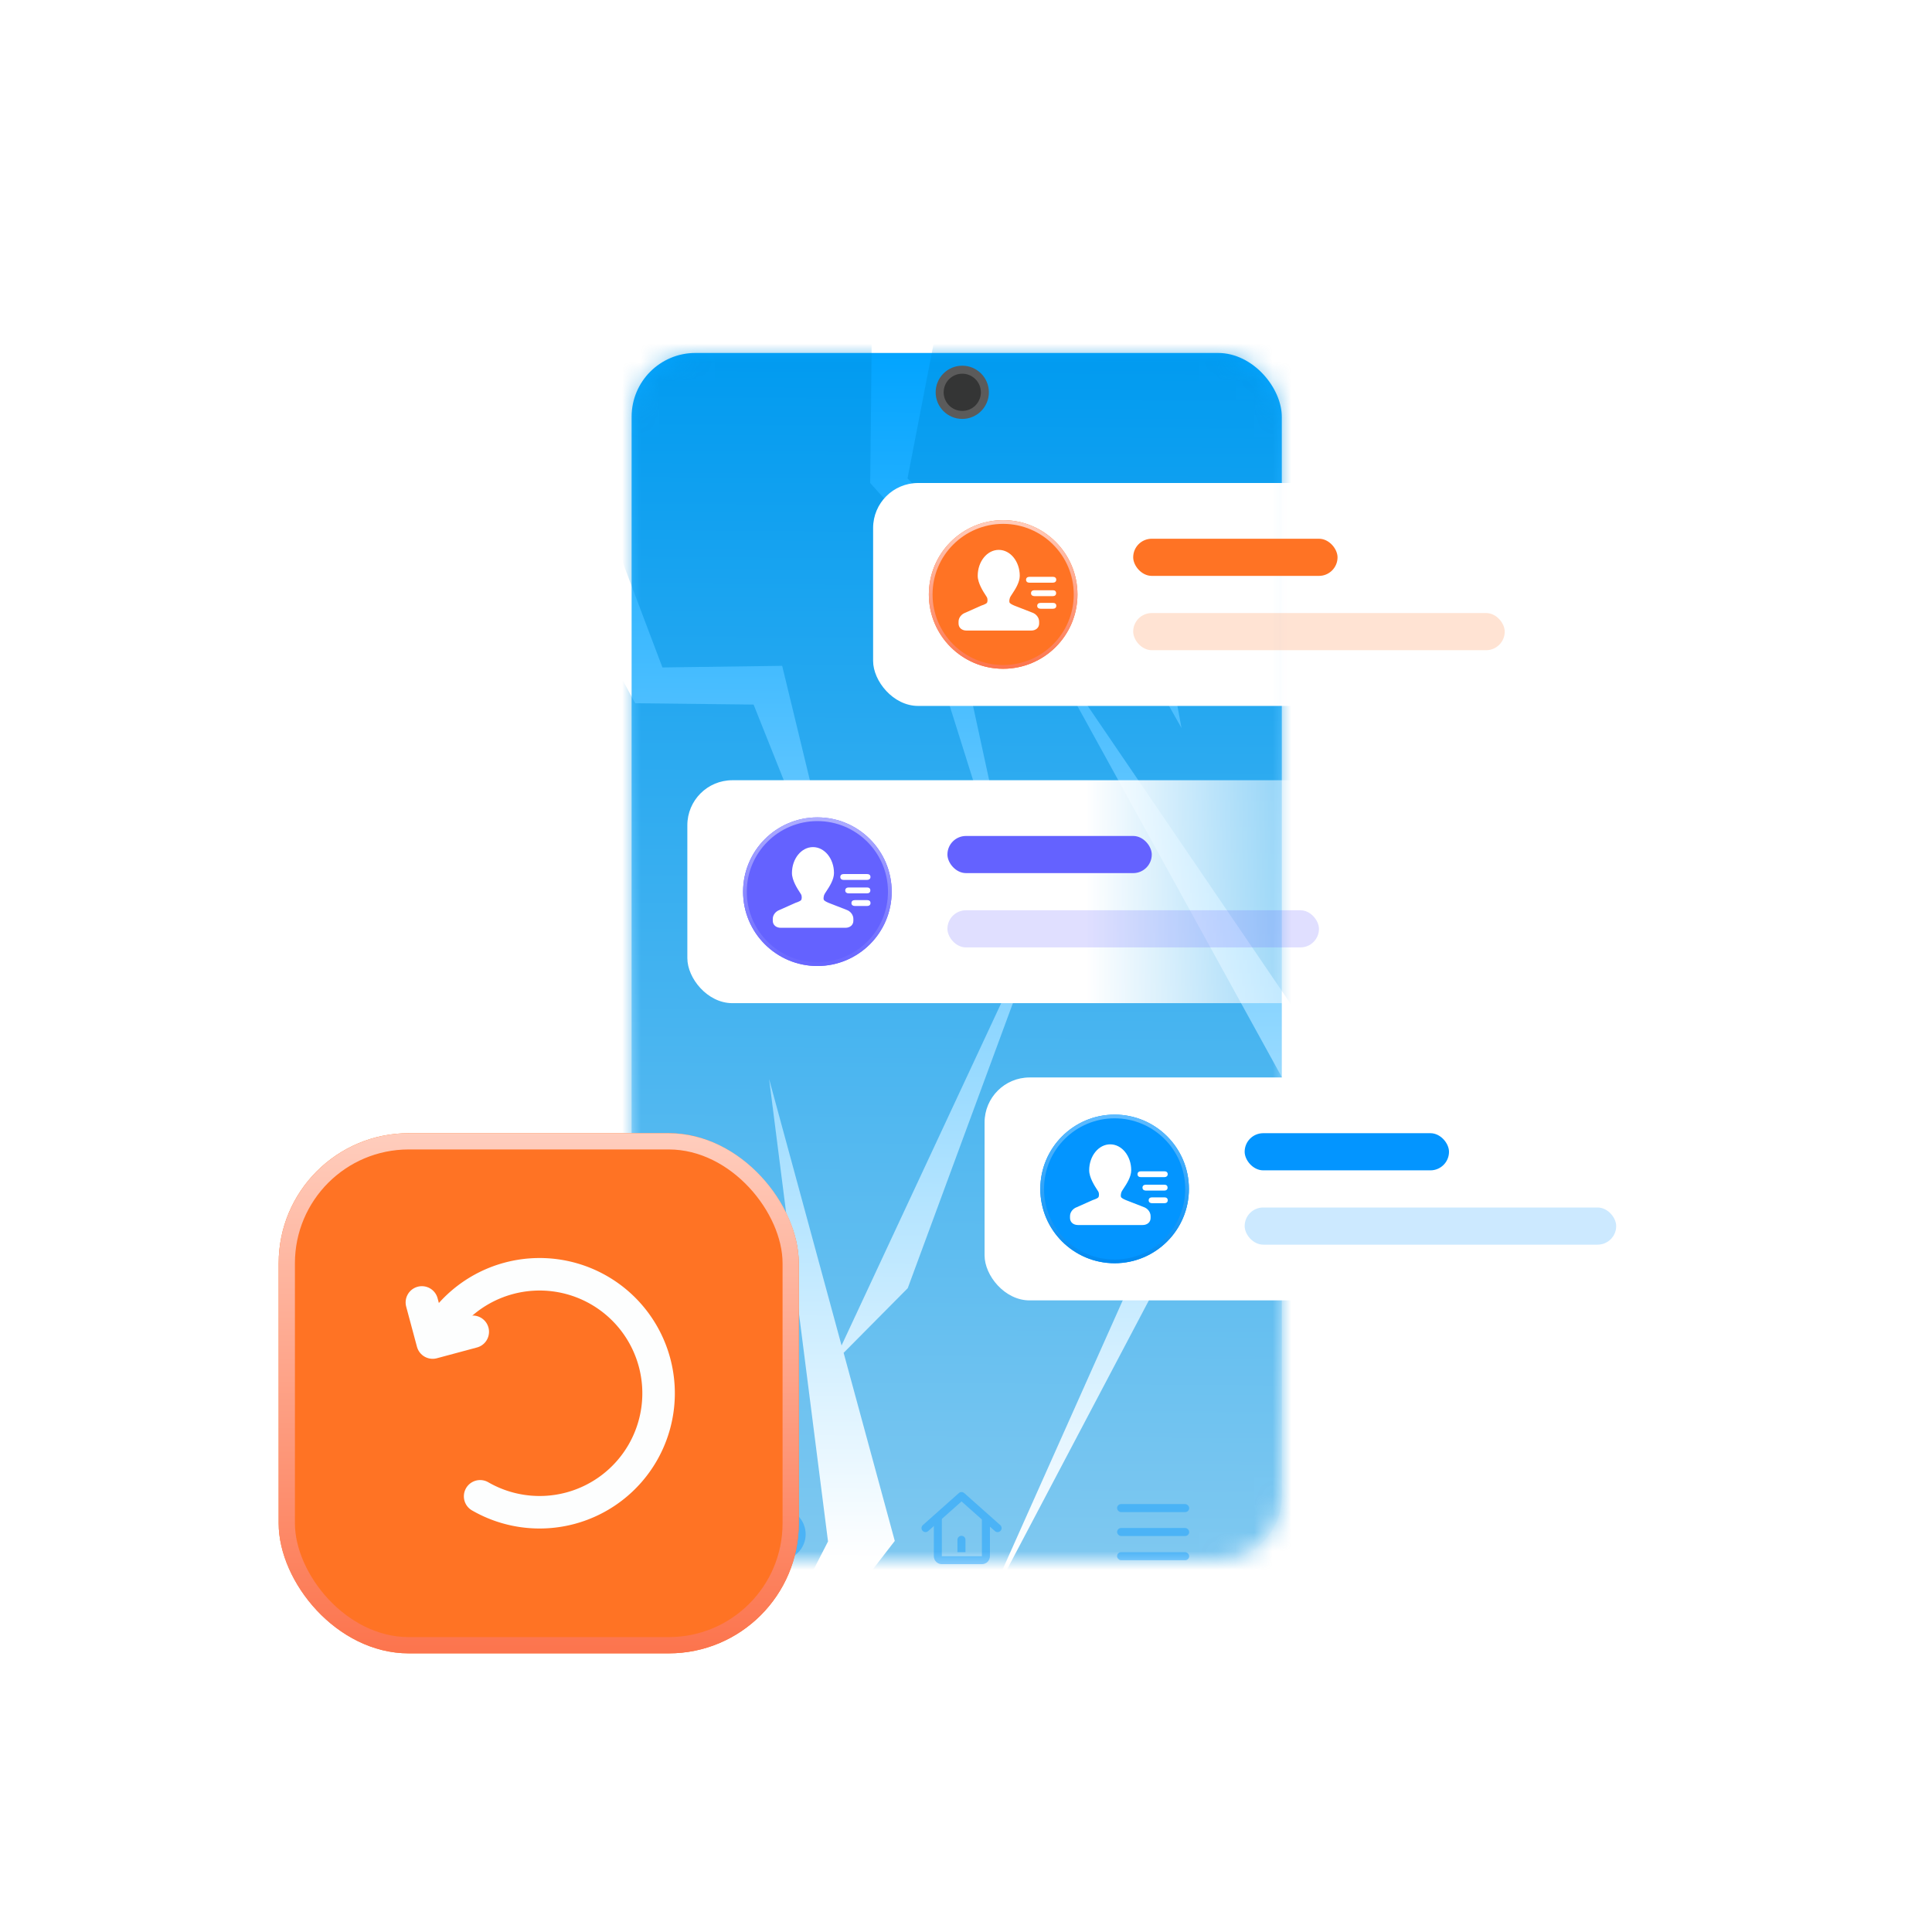 <svg width="104" height="104" fill="none" xmlns="http://www.w3.org/2000/svg"><g filter="url(#a)"><rect x="32" y="17" width="39" height="70" rx="4.941" fill="#fff"/></g><rect x="34" y="19" width="35" height="65" rx="3.433" fill="url(#b)"/><mask id="d" style="mask-type:alpha" maskUnits="userSpaceOnUse" x="34" y="19" width="35" height="65"><rect x="34" y="19" width="35" height="65" rx="3.433" fill="url(#c)"/></mask><g mask="url(#d)"><path opacity=".5" d="M65.097 15H50.933l-2.081 10.751 5.116 5.46-1.653 6.494 1.933 8.906-.4.053-2.747-8.74.727-6.396-4.985-5.526L46.96 15h-9.062c-3.266.013-5.905 3.7-5.898 8.238v3.018l3.659 9.673 6.446-.087 1.58 6.527 5.466 5.355-.292.386-6.037-4.527-2.256-5.656-6.373-.072-2.186-4.025v46.932c0 4.543 2.647 8.238 5.898 8.238h27.197c3.266-.013 5.903-3.7 5.898-8.238V61.615L55.648 33.738l14.146 20.767 1.199 6.655V23.235c0-4.54-2.641-8.235-5.898-8.235h.002Zm.521 47.841L52.667 87.409l12.382-27.745.567 3.177h.002Zm-8.704-15.318-8.05 21.82-3.451 3.48 2.753 10.125-4.627 5.997-2.048.044 3.081-6.012-3.171-24.893 3.9 14.343 11.613-24.904Zm-.71-21.447 6.765 9.697.632 3.417-7.396-13.108v-.006Z" fill="#0092E3"/></g><circle cx="51.799" cy="21.118" r="1.217" fill="#343535" stroke="#5B5B5B" stroke-width=".431"/><g opacity=".4"><path d="M50.484 81.612v2.156c0 .12.097.216.216.216h2.156c.12 0 .216-.097.216-.216v-2.156" stroke="#0395FF" stroke-width=".431" stroke-linejoin="round"/><path d="m49.82 82.258 1.94-1.725 1.941 1.725" stroke="#0395FF" stroke-width=".431" stroke-linecap="round" stroke-linejoin="round"/><path d="M51.54 82.904a.216.216 0 1 1 .431 0v.647h-.432v-.647Z" fill="#0395FF"/></g><g opacity=".4" stroke="#0395FF" stroke-width=".431" stroke-linecap="round"><path d="M39.703 81.401h2.264c.655 0 1.186.531 1.186 1.186v0c0 .655-.531 1.186-1.186 1.186H40.35"/><path d="m40.781 80.533-1.078.862 1.078.863" stroke-linejoin="round"/></g><g opacity=".4" fill="#0395FF"><rect x="60.133" y="80.966" width="3.881" height=".431" rx=".216"/><rect x="60.133" y="82.252" width="3.881" height=".431" rx=".216"/><rect x="60.133" y="83.555" width="3.881" height=".431" rx=".216"/></g><rect x="47" y="26" width="42" height="12" rx="2.422" fill="url(#e)"/><rect x="61" y="29" width="11" height="2" rx="1" fill="#FF7324"/><rect opacity=".2" x="61" y="33" width="20" height="2" rx="1" fill="#FF7324"/><g filter="url(#f)"><circle cx="54" cy="32" r="4" fill="#FF7324"/></g><circle cx="54" cy="32" r="3.9" stroke="url(#g)" stroke-width=".2"/><path fill-rule="evenodd" clip-rule="evenodd" d="M55.937 33.565c0 .234-.19.378-.425.378h-3.489c-.234 0-.424-.144-.424-.378v-.102c0-.215.158-.405.36-.478l.864-.385s.234-.072.298-.144c.043-.048.056-.205.002-.309-.01-.018-.03-.05-.058-.093-.134-.205-.434-.663-.434-1.058 0-.771.507-1.396 1.132-1.396.625 0 1.131.625 1.131 1.396 0 .36-.256.746-.413.984-.061.092-.107.162-.118.2-.04.135-.044.24.002.285.07.07.253.141.253.141l.959.374c.202.072.36.268.36.483v.102Zm.746-2.514h-1.27c-.1 0-.18.05-.18.158 0 .107.08.157.18.157h1.258c.1 0 .187-.05.187-.157s-.075-.158-.175-.158Zm-.007 1.038c.1 0 .175-.051.175-.158 0-.107-.07-.158-.17-.158H55.68c-.1 0-.18.051-.18.158 0 .107.08.158.18.158h.997Zm-.662.68h.666c.1 0 .18-.05.18-.158 0-.107-.075-.157-.174-.157h-.672c-.1 0-.181.05-.181.157s.08.158.18.158Z" fill="#fff"/><rect x="37" y="42" width="42" height="12" rx="2.422" fill="url(#h)"/><g filter="url(#i)"><circle cx="44" cy="48" r="4" fill="#6462FF"/></g><circle cx="44" cy="48" r="3.9" stroke="url(#j)" stroke-width=".2"/><path fill-rule="evenodd" clip-rule="evenodd" d="M45.937 49.565c0 .234-.19.378-.425.378h-3.489c-.234 0-.424-.144-.424-.378v-.102c0-.215.158-.405.36-.478l.864-.385s.234-.072.298-.144c.043-.048.056-.205.002-.309-.01-.018-.03-.05-.058-.093-.134-.205-.434-.663-.434-1.058 0-.771.507-1.396 1.132-1.396.625 0 1.131.625 1.131 1.396 0 .36-.256.746-.413.984-.061.092-.107.162-.118.2-.04.135-.044.24.002.285.07.07.253.141.253.141l.959.374c.202.072.36.268.36.483v.102Zm.746-2.514h-1.27c-.1 0-.18.05-.18.158 0 .107.08.157.18.157h1.258c.1 0 .187-.05.187-.157s-.075-.158-.175-.158Zm-.007 1.038c.1 0 .175-.051.175-.158 0-.107-.07-.158-.17-.158H45.68c-.1 0-.18.051-.18.158 0 .107.08.158.18.158h.997Zm-.662.68h.666c.1 0 .18-.05.18-.158 0-.107-.075-.157-.174-.157h-.672c-.1 0-.181.05-.181.157s.08.158.18.158Z" fill="#fff"/><rect x="51" y="45" width="11" height="2" rx="1" fill="#6462FF"/><rect opacity=".2" x="51" y="49" width="20" height="2" rx="1" fill="#6462FF"/><rect x="53" y="58" width="42" height="12" rx="2.422" fill="url(#k)"/><g filter="url(#l)"><circle cx="60" cy="64" r="4" fill="#0395FF"/></g><circle cx="60" cy="64" r="3.9" stroke="url(#m)" stroke-width=".2"/><path fill-rule="evenodd" clip-rule="evenodd" d="M61.937 65.565c0 .234-.19.378-.425.378h-3.489c-.234 0-.424-.144-.424-.378v-.102c0-.215.158-.405.36-.478l.864-.385s.234-.072.298-.144c.043-.047.056-.205.002-.309-.01-.018-.03-.05-.058-.093-.134-.205-.434-.663-.434-1.058 0-.771.507-1.396 1.132-1.396.625 0 1.131.625 1.131 1.396 0 .36-.256.746-.413.984-.061.092-.107.162-.118.2-.04.135-.044.24.002.285.07.07.253.141.253.141l.959.374c.202.072.36.268.36.483v.102Zm.746-2.514h-1.27c-.1 0-.18.05-.18.158 0 .107.08.157.18.157h1.258c.1 0 .187-.05.187-.157s-.075-.158-.175-.158Zm-.007 1.038c.1 0 .175-.051.175-.158 0-.107-.07-.158-.17-.158H61.68c-.1 0-.18.051-.18.158 0 .107.08.158.18.158h.997Zm-.662.68h.666c.1 0 .18-.05.18-.158 0-.107-.075-.157-.174-.157h-.672c-.1 0-.181.05-.181.157s.08.158.18.158Z" fill="#fff"/><rect x="67" y="61" width="11" height="2" rx="1" fill="#0395FF"/><rect opacity=".2" x="67" y="65" width="20" height="2" rx="1" fill="#0395FF"/><g filter="url(#n)"><rect x="15" y="61" width="28" height="28" rx="7" fill="#FF7324"/></g><rect x="15.438" y="61.438" width="27.125" height="27.125" rx="6.563" stroke="url(#o)" stroke-width=".875"/><path d="M25.845 80.547a6.405 6.405 0 1 0-2.345-8.75" stroke="#FDFEFE" stroke-width="1.75" stroke-linecap="round" stroke-linejoin="round"/><path d="m22.71 70.11.58 2.16 2.159-.58" stroke="#FDFEFE" stroke-width="1.75" stroke-linecap="round" stroke-linejoin="round"/><defs><linearGradient id="e" x1="68.463" y1="31.705" x2="89.562" y2="31.705" gradientUnits="userSpaceOnUse"><stop stop-color="#fff"/><stop offset="1" stop-color="#fff" stop-opacity="0"/></linearGradient><linearGradient id="o" x1="29" y1="61" x2="29" y2="89" gradientUnits="userSpaceOnUse"><stop stop-color="#FFCDBD"/><stop offset="1" stop-color="#FC744D"/></linearGradient><linearGradient id="m" x1="60" y1="60" x2="60" y2="68" gradientUnits="userSpaceOnUse"><stop stop-color="#60BCFF"/><stop offset="1" stop-color="#0089F0"/></linearGradient><linearGradient id="k" x1="74.463" y1="63.705" x2="95.562" y2="63.705" gradientUnits="userSpaceOnUse"><stop stop-color="#fff"/><stop offset="1" stop-color="#fff" stop-opacity="0"/></linearGradient><linearGradient id="j" x1="44" y1="44" x2="44" y2="52" gradientUnits="userSpaceOnUse"><stop stop-color="#AEADFF"/><stop offset="1" stop-color="#6765FF"/></linearGradient><linearGradient id="b" x1="51.5" y1="19" x2="51.05" y2="84.108" gradientUnits="userSpaceOnUse"><stop stop-color="#02A4FF"/><stop offset="1" stop-color="#fff"/></linearGradient><linearGradient id="c" x1="51.5" y1="19" x2="51.05" y2="84.108" gradientUnits="userSpaceOnUse"><stop stop-color="#02A4FF"/><stop offset="1" stop-color="#fff"/></linearGradient><linearGradient id="h" x1="58.463" y1="47.705" x2="79.562" y2="47.705" gradientUnits="userSpaceOnUse"><stop stop-color="#fff"/><stop offset="1" stop-color="#fff" stop-opacity="0"/></linearGradient><linearGradient id="g" x1="54" y1="28" x2="54" y2="36" gradientUnits="userSpaceOnUse"><stop stop-color="#FFCDBD"/><stop offset="1" stop-color="#FC744D"/></linearGradient><filter id="f" x="50" y="28" width="8" height="8" filterUnits="userSpaceOnUse" color-interpolation-filters="sRGB"><feFlood flood-opacity="0" result="BackgroundImageFix"/><feBlend in="SourceGraphic" in2="BackgroundImageFix" result="shape"/><feColorMatrix in="SourceAlpha" values="0 0 0 0 0 0 0 0 0 0 0 0 0 0 0 0 0 0 127 0" result="hardAlpha"/><feOffset/><feGaussianBlur stdDeviation="1"/><feComposite in2="hardAlpha" operator="arithmetic" k2="-1" k3="1"/><feColorMatrix values="0 0 0 0 1 0 0 0 0 0.81 0 0 0 0 0.75 0 0 0 1 0"/><feBlend in2="shape" result="effect1_innerShadow_3388_5227"/></filter><filter id="n" x="15" y="61" width="28" height="28" filterUnits="userSpaceOnUse" color-interpolation-filters="sRGB"><feFlood flood-opacity="0" result="BackgroundImageFix"/><feBlend in="SourceGraphic" in2="BackgroundImageFix" result="shape"/><feColorMatrix in="SourceAlpha" values="0 0 0 0 0 0 0 0 0 0 0 0 0 0 0 0 0 0 127 0" result="hardAlpha"/><feOffset/><feGaussianBlur stdDeviation="3.294"/><feComposite in2="hardAlpha" operator="arithmetic" k2="-1" k3="1"/><feColorMatrix values="0 0 0 0 1 0 0 0 0 0.81 0 0 0 0 0.75 0 0 0 1 0"/><feBlend in2="shape" result="effect1_innerShadow_3388_5227"/></filter><filter id="l" x="56" y="60" width="8" height="8" filterUnits="userSpaceOnUse" color-interpolation-filters="sRGB"><feFlood flood-opacity="0" result="BackgroundImageFix"/><feBlend in="SourceGraphic" in2="BackgroundImageFix" result="shape"/><feColorMatrix in="SourceAlpha" values="0 0 0 0 0 0 0 0 0 0 0 0 0 0 0 0 0 0 127 0" result="hardAlpha"/><feOffset/><feGaussianBlur stdDeviation="1"/><feComposite in2="hardAlpha" operator="arithmetic" k2="-1" k3="1"/><feColorMatrix values="0 0 0 0 0.531 0 0 0 0 0.691 0 0 0 0 1 0 0 0 1 0"/><feBlend in2="shape" result="effect1_innerShadow_3388_5227"/></filter><filter id="i" x="40" y="44" width="8" height="8" filterUnits="userSpaceOnUse" color-interpolation-filters="sRGB"><feFlood flood-opacity="0" result="BackgroundImageFix"/><feBlend in="SourceGraphic" in2="BackgroundImageFix" result="shape"/><feColorMatrix in="SourceAlpha" values="0 0 0 0 0 0 0 0 0 0 0 0 0 0 0 0 0 0 127 0" result="hardAlpha"/><feOffset/><feGaussianBlur stdDeviation=".5"/><feComposite in2="hardAlpha" operator="arithmetic" k2="-1" k3="1"/><feColorMatrix values="0 0 0 0 0.839 0 0 0 0 0.835 0 0 0 0 1 0 0 0 1 0"/><feBlend in2="shape" result="effect1_innerShadow_3388_5227"/></filter><filter id="a" x="27.257" y="12.257" width="48.487" height="79.487" filterUnits="userSpaceOnUse" color-interpolation-filters="sRGB"><feFlood flood-opacity="0" result="BackgroundImageFix"/><feColorMatrix in="SourceAlpha" values="0 0 0 0 0 0 0 0 0 0 0 0 0 0 0 0 0 0 127 0" result="hardAlpha"/><feOffset/><feGaussianBlur stdDeviation="2.372"/><feComposite in2="hardAlpha" operator="out"/><feColorMatrix values="0 0 0 0 0.514 0 0 0 0 0.513 0 0 0 0 0.513 0 0 0 0.2 0"/><feBlend in2="BackgroundImageFix" result="effect1_dropShadow_3388_5227"/><feBlend in="SourceGraphic" in2="effect1_dropShadow_3388_5227" result="shape"/></filter></defs></svg>
